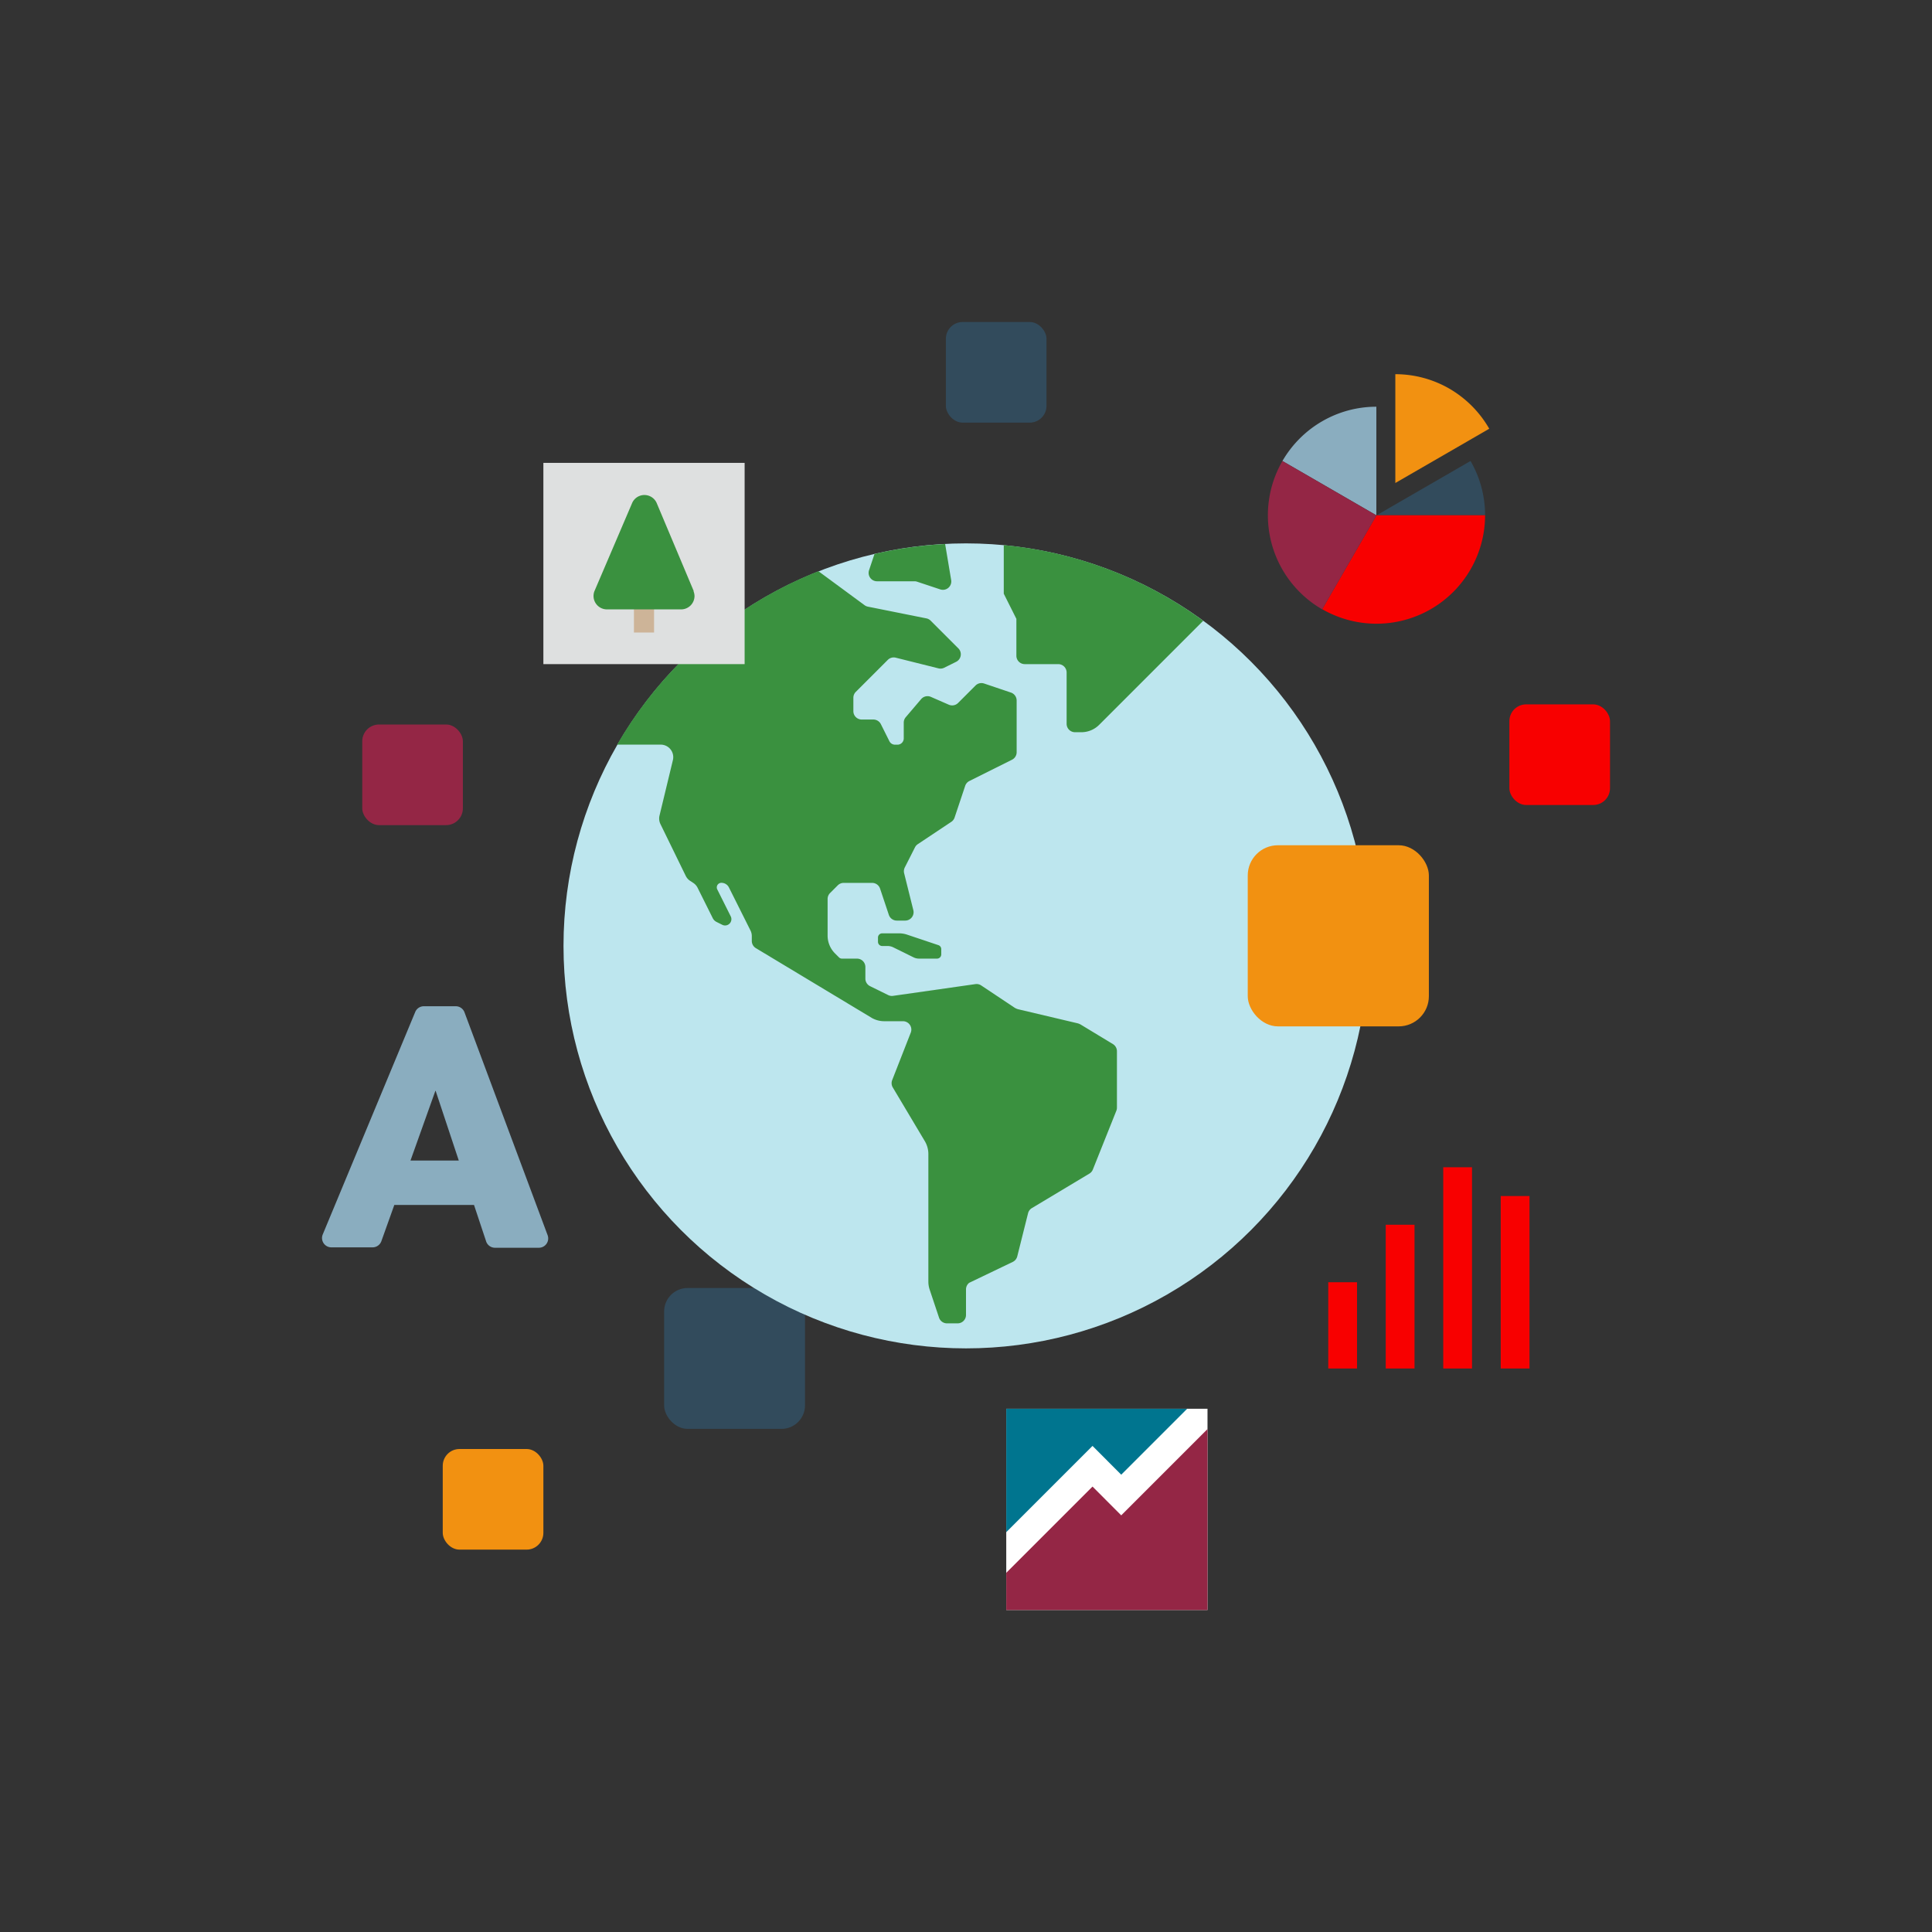 <svg id="Icons" xmlns="http://www.w3.org/2000/svg" viewBox="0 0 288 288"><rect x="0" y="0" width="288" height="288" fill="#333333" stroke="none"/><defs><style>.cls-1{fill:none;}.cls-2{fill:#324b5c;}.cls-3{fill:#f29111;}.cls-4{fill:#f80000;}.cls-5{fill:#942645;}.cls-6{fill:#8aadbf;}.cls-7{fill:#fff;}.cls-8{fill:#00758f;}.cls-9{fill:#bde6ee;}.cls-10{fill:#3a913f;}.cls-11{fill:#dee0e0;}.cls-12{fill:#cdb498;}</style></defs><title>OCIC_Business_Big-Data_detailed</title><rect class="cls-1" width="288" height="288"/><rect class="cls-2" x="99" y="192" width="21" height="21" rx="3.5" ry="3.5"/><rect class="cls-2" x="141" y="48" width="15" height="15" rx="2.5" ry="2.5"/><rect class="cls-3" x="66" y="216" width="15" height="15" rx="2.5" ry="2.5"/><rect class="cls-4" x="225" y="105" width="15" height="15" rx="2.5" ry="2.5"/><rect class="cls-5" x="54" y="108" width="15" height="15" rx="2.5" ry="2.5"/><path class="cls-2" d="M205.19,76.81h16.19a16.11,16.11,0,0,0-2.17-8.09l-14,8.09Z"/><path class="cls-3" d="M216.08,57.95A16.11,16.11,0,0,0,208,55.78V72h0l14-8.09A16.26,16.26,0,0,0,216.08,57.95Z"/><path class="cls-4" d="M205.19,76.81l-8.09,14a16.19,16.19,0,0,0,24.28-14Z"/><path class="cls-6" d="M197.09,62.8a16.26,16.26,0,0,0-5.92,5.92l14,8.09h0V60.63A16.11,16.11,0,0,0,197.09,62.8Z"/><path class="cls-5" d="M191.17,68.72a16.19,16.19,0,0,0,5.92,22.11l8.09-14Z"/><rect class="cls-4" x="198" y="191.14" width="4.29" height="12.86"/><rect class="cls-4" x="206.57" y="182.57" width="4.29" height="21.43"/><rect class="cls-4" x="223.71" y="178.29" width="4.29" height="25.71"/><rect class="cls-4" x="215.14" y="174" width="4.29" height="30"/><path class="cls-6" d="M72.45,185l-1.79-5.38H58.78l-1.93,5.4a1.39,1.39,0,0,1-1.31.92H49.39a1.39,1.39,0,0,1-1.28-1.92l13.81-33.22A1.39,1.39,0,0,1,63.2,150h4.74a1.39,1.39,0,0,1,1.3.9l12.39,33.22a1.39,1.39,0,0,1-1.3,1.88H73.77A1.39,1.39,0,0,1,72.45,185ZM61.19,173h7.2l-3.45-10.39H64.9Z"/><rect class="cls-7" x="150" y="210" width="30" height="30"/><polygon class="cls-8" points="162.86 215.54 167.14 219.83 176.97 210 150 210 150 228.4 162.86 215.54"/><polygon class="cls-5" points="167.14 225.89 162.86 221.6 150 234.46 150 240 180 240 180 213.03 167.14 225.89"/><circle class="cls-9" cx="144" cy="141" r="60"/><path class="cls-10" d="M165.9,155.64l-4.77-2.89a1.87,1.87,0,0,0-.54-.22l-8.76-2.07a1.88,1.88,0,0,1-.61-.26l-4.95-3.3a1.25,1.25,0,0,0-.87-.2l-12.27,1.75a1.26,1.26,0,0,1-.74-.12L129.69,147a1.25,1.25,0,0,1-.69-1.12v-1.73a1.25,1.25,0,0,0-1.25-1.25h-2.24a.62.62,0,0,1-.44-.18l-.6-.6a3.75,3.75,0,0,1-1.1-2.65V134a1.25,1.25,0,0,1,.37-.88l1.14-1.14a1.25,1.25,0,0,1,.88-.37H130a1.25,1.25,0,0,1,1.19.85l1.31,3.92a1.25,1.25,0,0,0,1.19.85h1.25a1.25,1.25,0,0,0,1.21-1.55l-1.37-5.5a1.25,1.25,0,0,1,.09-.86l1.52-3a1.25,1.25,0,0,1,.42-.48l5-3.33a1.25,1.25,0,0,0,.49-.64l1.58-4.73a1.25,1.25,0,0,1,.63-.72l6.35-3.17a1.25,1.25,0,0,0,.69-1.12v-7.7a1.25,1.25,0,0,0-.85-1.19l-4-1.35a1.25,1.25,0,0,0-1.28.3l-2.6,2.6a1.25,1.25,0,0,1-1.38.26l-2.68-1.17a1.25,1.25,0,0,0-1.45.34l-2.29,2.69a1.25,1.25,0,0,0-.3.81v2.35a.94.94,0,0,1-.94.94h-.36a.94.94,0,0,1-.84-.52l-1.27-2.54a1.25,1.25,0,0,0-1.12-.69h-1.73a1.25,1.25,0,0,1-1.25-1.25v-2a1.25,1.25,0,0,1,.37-.88l4.76-4.76a1.25,1.25,0,0,1,1.19-.33l6.36,1.59a1.25,1.25,0,0,0,.86-.09l1.79-.89a1.25,1.25,0,0,0,.32-2l-4.13-4.13a1.25,1.25,0,0,0-.64-.34l-8.73-1.75a1.25,1.25,0,0,1-.5-.23L122,85.15A60.22,60.22,0,0,0,92,111h6.48a1.87,1.87,0,0,1,1.83,2.3l-2,8.29a1.88,1.88,0,0,0,.14,1.25l3.77,7.72a1.87,1.87,0,0,0,.66.75l.46.3a1.88,1.88,0,0,1,.65.73l2.26,4.53a1.25,1.25,0,0,0,.56.56l.86.43a.94.94,0,0,0,1.26-1.26l-2-4a.68.68,0,0,1,.61-1,1.25,1.25,0,0,1,1.12.69l3.21,6.41a1.87,1.87,0,0,1,.2.84v.73a1.25,1.25,0,0,0,.61,1.07l8.74,5.26,8.57,5.16a3.75,3.75,0,0,0,1.8.47h2.82a1.25,1.25,0,0,1,1.15,1.72L133,161a1.25,1.25,0,0,0,.09,1.11l4.77,8a3.75,3.75,0,0,1,.53,1.93v19a3.75,3.75,0,0,0,.19,1.19l1.4,4.19a1.25,1.25,0,0,0,1.19.85h1.6A1.25,1.25,0,0,0,144,196v-3.77a1.25,1.25,0,0,1,.47-1l6.5-3.12a1.25,1.25,0,0,0,.67-.82l1.61-6.43a1.25,1.25,0,0,1,.57-.77l8.57-5.14a1.25,1.25,0,0,0,.52-.61l3.5-8.76a1.25,1.25,0,0,0,.09-.46V156.7A1.25,1.25,0,0,0,165.9,155.64Z"/><path class="cls-10" d="M129.55,85a1.25,1.25,0,0,0,1.19,1.65h5.56a1.25,1.25,0,0,1,.4.06l3.46,1.15a1.25,1.25,0,0,0,1.63-1.39l-.9-5.37a60,60,0,0,0-10.53,1.48Z"/><path class="cls-10" d="M135.2,139.32a3.76,3.76,0,0,0-1.19-.19H131.5a.63.63,0,0,0-.62.63v.63a.63.63,0,0,0,.63.63h.81a1.87,1.87,0,0,1,.84.2l3,1.48a1.87,1.87,0,0,0,.84.2h2.68a.63.63,0,0,0,.63-.62v-.8a.62.62,0,0,0-.43-.59Z"/><path class="cls-10" d="M149.63,81.26V88.5l1.88,3.75v5.48A1.25,1.25,0,0,0,152.75,99h5a1.25,1.25,0,0,1,1.25,1.25v7.65a1.25,1.25,0,0,0,1.25,1.25h.95a3.75,3.75,0,0,0,2.65-1.1l15.51-15.51A59.67,59.67,0,0,0,149.63,81.26Z"/><rect class="cls-3" x="186" y="126" width="27" height="27" rx="4.5" ry="4.5"/><rect class="cls-11" x="81" y="69" width="30" height="30"/><rect class="cls-12" x="94.5" y="87" width="3" height="7.29"/><path class="cls-10" d="M103.4,88.24v0l0-.09,0-.07-5.47-13h0a2,2,0,0,0-3.67-.16h0v0h0L88.6,88.15v0a2,2,0,0,0,1.85,2.69h11.08a2,2,0,0,0,2-2,2,2,0,0,0-.12-.63"/></svg>